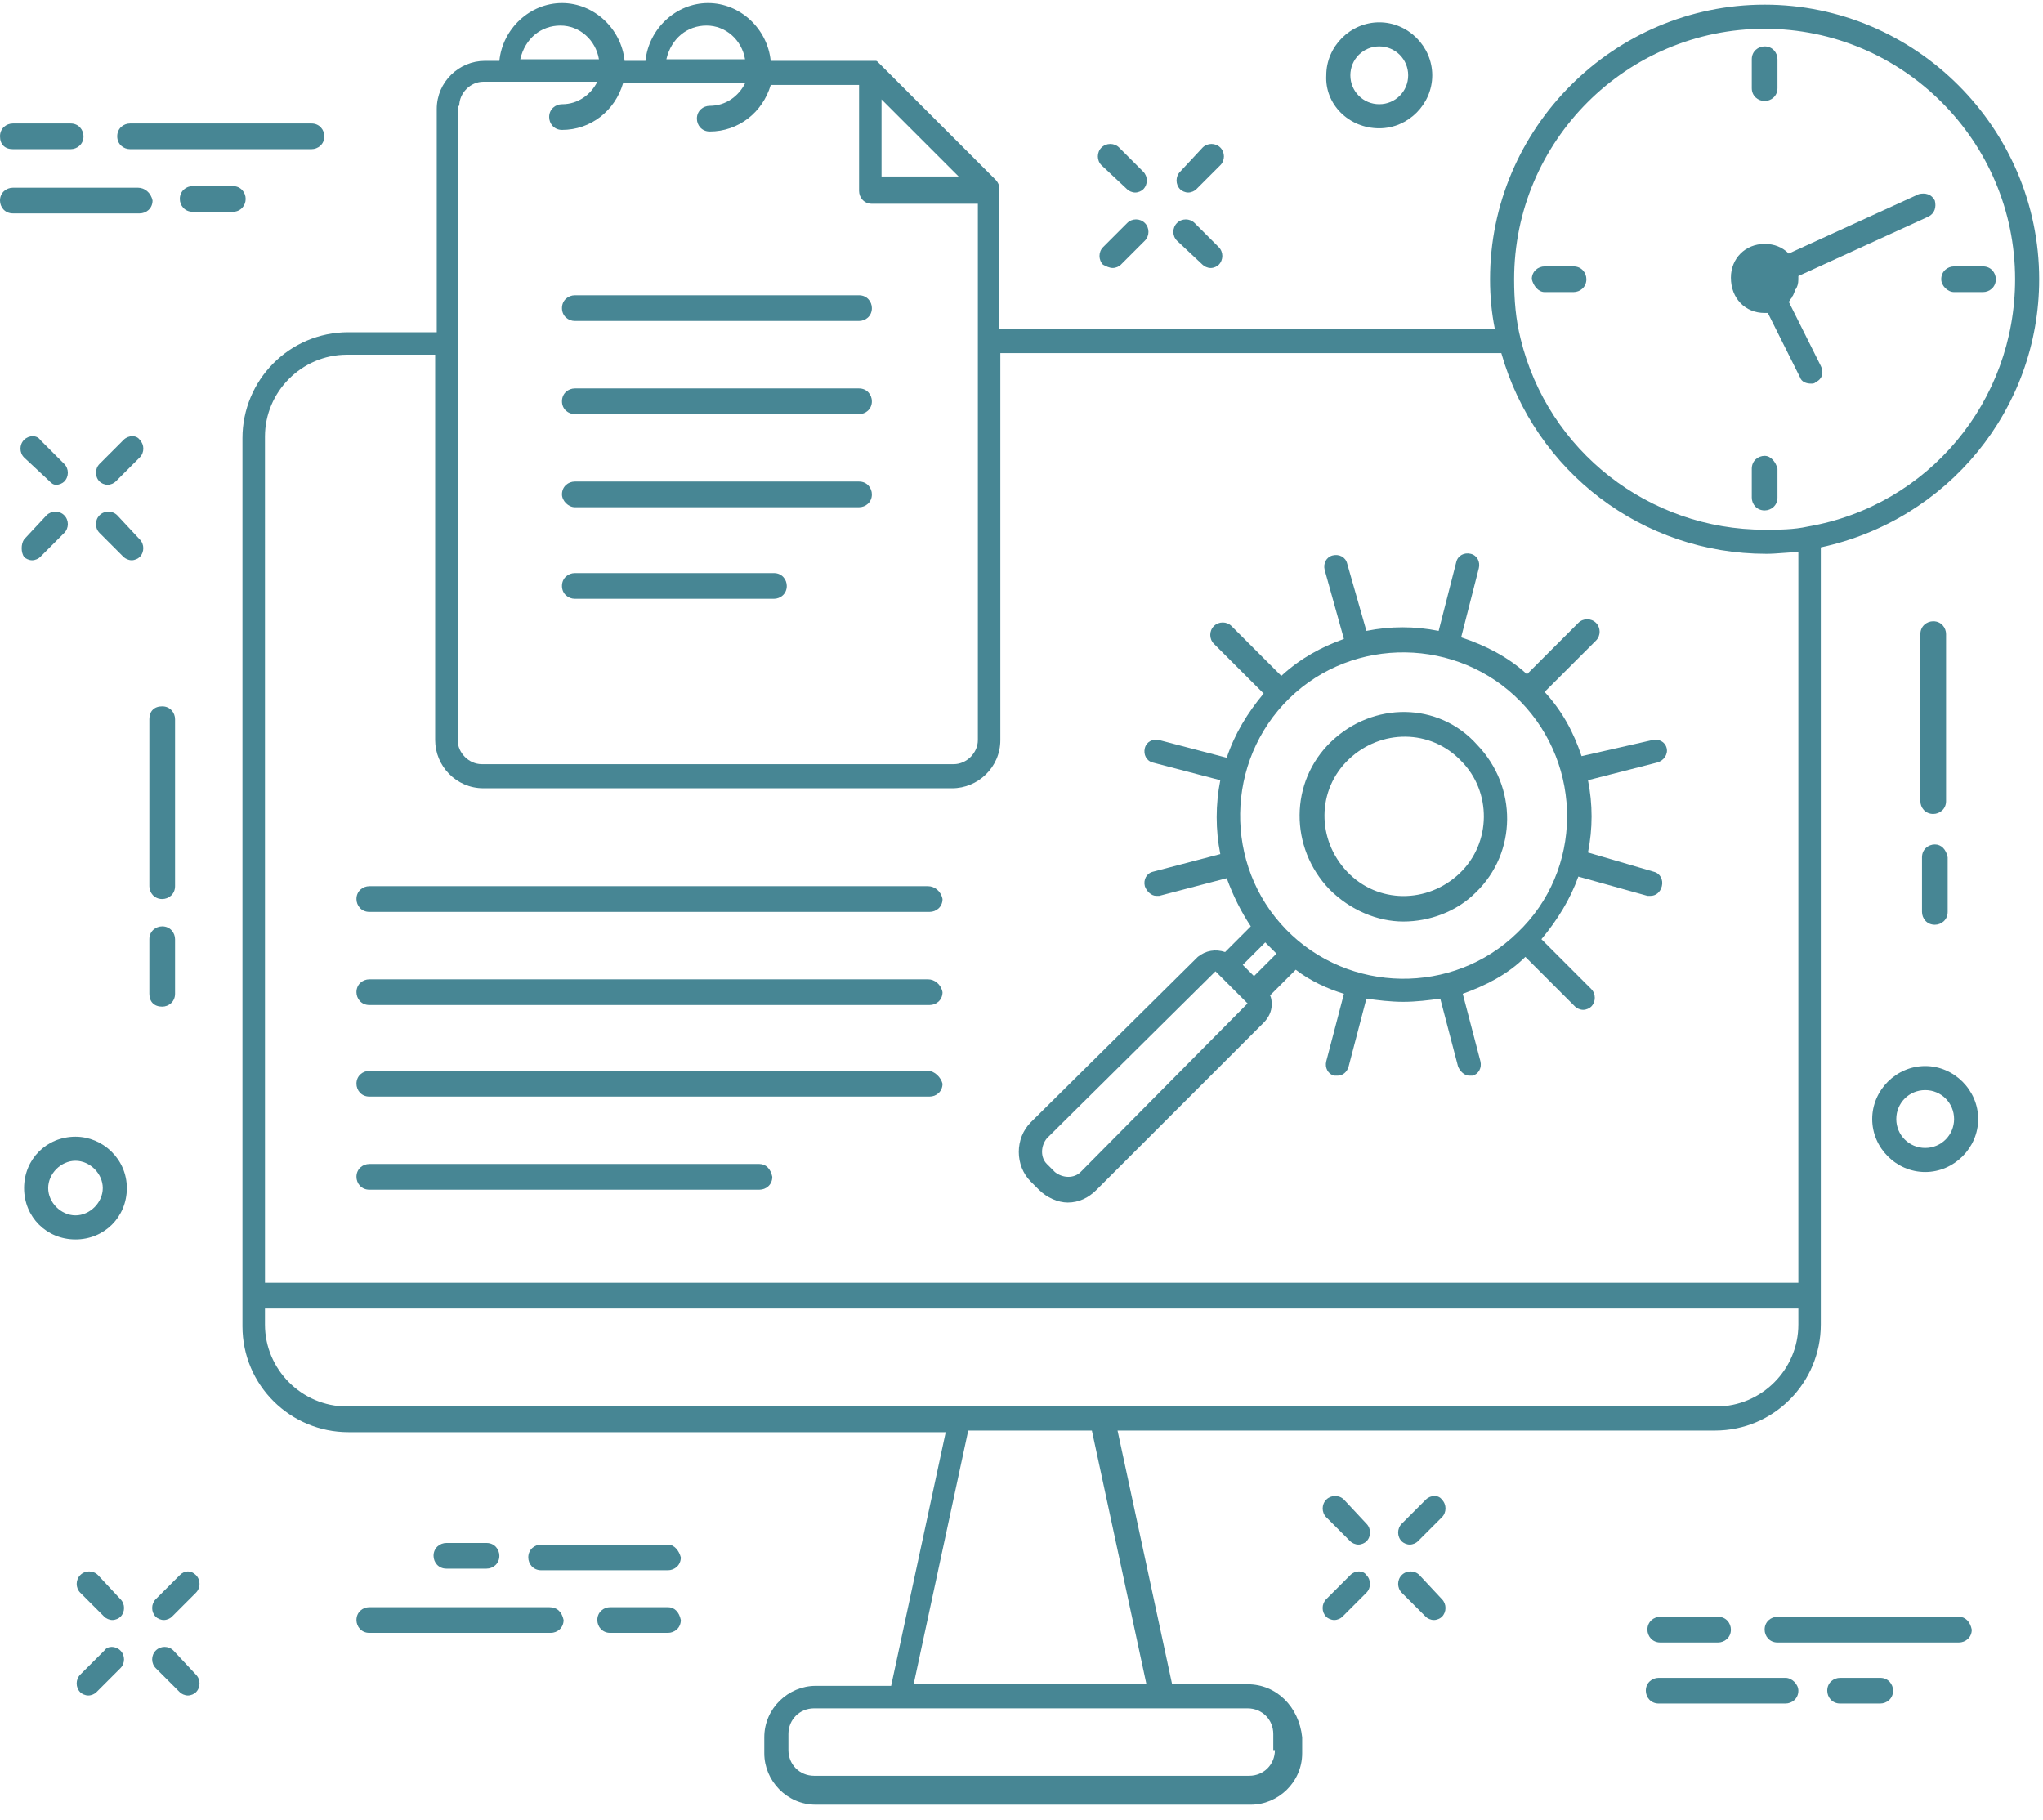<svg width="110" height="98" viewBox="0 0 110 98" fill="none" xmlns="http://www.w3.org/2000/svg">
<path d="M8.041 38.721V47.712C8.041 48.058 8.301 48.404 8.733 48.404C9.079 48.404 9.425 48.145 9.425 47.712V38.721C9.425 38.375 9.165 38.029 8.733 38.029C8.301 38.029 8.041 38.289 8.041 38.721Z" fill="#478694"/>
<path d="M8.733 54.198C9.079 54.198 9.425 53.938 9.425 53.506V50.567C9.425 50.221 9.165 49.875 8.733 49.875C8.387 49.875 8.041 50.134 8.041 50.567V53.506C8.041 53.938 8.301 54.198 8.733 54.198Z" fill="#478694"/>
<path d="M104.781 34.141C104.781 33.795 104.522 33.449 104.09 33.449C103.744 33.449 103.398 33.708 103.398 34.141V43.132C103.398 43.477 103.657 43.823 104.09 43.823C104.435 43.823 104.781 43.564 104.781 43.132V34.141Z" fill="#478694"/>
<path d="M104.176 45.465C103.831 45.465 103.485 45.725 103.485 46.157V49.096C103.485 49.442 103.744 49.788 104.176 49.788C104.522 49.788 104.868 49.529 104.868 49.096V46.157C104.782 45.725 104.522 45.465 104.176 45.465Z" fill="#478694"/>
<path d="M5.274 84.801C5.015 84.541 4.582 84.541 4.323 84.801C4.064 85.06 4.064 85.492 4.323 85.752L5.62 87.049C5.706 87.135 5.879 87.221 6.052 87.221C6.225 87.221 6.398 87.135 6.484 87.049C6.744 86.789 6.744 86.357 6.484 86.097L5.274 84.801Z" fill="#478694"/>
<path d="M9.338 88.864C9.079 88.604 8.646 88.604 8.387 88.864C8.128 89.123 8.128 89.555 8.387 89.814L9.684 91.111C9.77 91.198 9.943 91.284 10.116 91.284C10.289 91.284 10.462 91.198 10.548 91.111C10.808 90.852 10.808 90.42 10.548 90.16L9.338 88.864Z" fill="#478694"/>
<path d="M5.619 88.864L4.322 90.16C4.063 90.42 4.063 90.852 4.322 91.111C4.408 91.198 4.581 91.284 4.754 91.284C4.927 91.284 5.1 91.198 5.186 91.111L6.483 89.814C6.743 89.555 6.743 89.123 6.483 88.864C6.224 88.604 5.792 88.604 5.619 88.864Z" fill="#478694"/>
<path d="M9.684 84.801L8.387 86.097C8.128 86.357 8.128 86.789 8.387 87.049C8.473 87.135 8.646 87.221 8.819 87.221C8.992 87.221 9.165 87.135 9.251 87.049L10.548 85.752C10.808 85.492 10.808 85.06 10.548 84.801C10.289 84.541 9.943 84.541 9.684 84.801Z" fill="#478694"/>
<path d="M72.362 80.738C72.103 80.479 71.671 80.479 71.411 80.738C71.152 80.997 71.152 81.43 71.411 81.689L72.708 82.986C72.795 83.072 72.968 83.159 73.14 83.159C73.313 83.159 73.486 83.072 73.573 82.986C73.832 82.726 73.832 82.294 73.573 82.035L72.362 80.738Z" fill="#478694"/>
<path d="M76.425 84.801C76.165 84.541 75.733 84.541 75.474 84.801C75.215 85.06 75.215 85.492 75.474 85.752L76.771 87.049C76.857 87.135 77.03 87.221 77.203 87.221C77.376 87.221 77.549 87.135 77.635 87.049C77.894 86.789 77.894 86.357 77.635 86.097L76.425 84.801Z" fill="#478694"/>
<path d="M72.706 84.801L71.409 86.097C71.15 86.357 71.15 86.789 71.409 87.049C71.495 87.135 71.668 87.221 71.841 87.221C72.014 87.221 72.187 87.135 72.273 87.049L73.57 85.752C73.829 85.492 73.829 85.06 73.57 84.801C73.397 84.541 72.965 84.541 72.706 84.801Z" fill="#478694"/>
<path d="M76.771 80.738L75.474 82.035C75.215 82.294 75.215 82.726 75.474 82.986C75.56 83.072 75.733 83.159 75.906 83.159C76.079 83.159 76.252 83.072 76.338 82.986L77.635 81.689C77.894 81.43 77.894 80.997 77.635 80.738C77.462 80.479 77.03 80.479 76.771 80.738Z" fill="#478694"/>
<path d="M60.69 10.192C60.776 10.279 60.949 10.365 61.122 10.365C61.295 10.365 61.468 10.279 61.554 10.192C61.813 9.933 61.813 9.501 61.554 9.241L60.257 7.945C59.998 7.685 59.566 7.685 59.306 7.945C59.047 8.204 59.047 8.636 59.306 8.895L60.69 10.192Z" fill="#478694"/>
<path d="M64.754 14.255C64.841 14.342 65.014 14.428 65.187 14.428C65.36 14.428 65.533 14.342 65.619 14.255C65.878 13.996 65.878 13.564 65.619 13.305L64.322 12.008C64.063 11.748 63.631 11.748 63.371 12.008C63.112 12.267 63.112 12.699 63.371 12.959L64.754 14.255Z" fill="#478694"/>
<path d="M59.913 14.427C60.086 14.427 60.259 14.341 60.345 14.255L61.642 12.958C61.901 12.698 61.901 12.266 61.642 12.007C61.383 11.747 60.95 11.747 60.691 12.007L59.394 13.304C59.135 13.563 59.135 13.995 59.394 14.255C59.567 14.341 59.74 14.427 59.913 14.427Z" fill="#478694"/>
<path d="M63.976 10.365C64.149 10.365 64.322 10.278 64.408 10.192L65.705 8.895C65.964 8.636 65.964 8.204 65.705 7.944C65.446 7.685 65.013 7.685 64.754 7.944L63.544 9.241C63.284 9.5 63.284 9.933 63.544 10.192C63.63 10.278 63.803 10.365 63.976 10.365Z" fill="#478694"/>
<path d="M2.594 25.841C2.767 26.014 2.853 26.101 3.026 26.101C3.199 26.101 3.372 26.014 3.458 25.928C3.718 25.668 3.718 25.236 3.458 24.977L2.162 23.68C1.989 23.421 1.556 23.421 1.297 23.68C1.038 23.939 1.038 24.372 1.297 24.631L2.594 25.841Z" fill="#478694"/>
<path d="M6.311 27.742C6.051 27.483 5.619 27.483 5.36 27.742C5.1 28.002 5.1 28.434 5.36 28.693L6.656 29.99C6.743 30.076 6.916 30.163 7.089 30.163C7.262 30.163 7.434 30.076 7.521 29.99C7.78 29.73 7.78 29.298 7.521 29.039L6.311 27.742Z" fill="#478694"/>
<path d="M1.297 29.991C1.384 30.077 1.557 30.164 1.729 30.164C1.902 30.164 2.075 30.077 2.162 29.991L3.458 28.694C3.718 28.435 3.718 28.003 3.458 27.743C3.199 27.484 2.767 27.484 2.507 27.743L1.297 29.04C1.124 29.299 1.124 29.732 1.297 29.991Z" fill="#478694"/>
<path d="M6.658 23.679L5.362 24.976C5.102 25.235 5.102 25.668 5.362 25.927C5.448 26.014 5.621 26.1 5.794 26.1C5.967 26.1 6.14 26.014 6.226 25.927L7.523 24.63C7.782 24.371 7.782 23.939 7.523 23.679C7.35 23.42 6.918 23.42 6.658 23.679Z" fill="#478694"/>
<path d="M103.657 57.395C102.101 57.395 100.804 58.692 100.804 60.248C100.804 61.804 102.1 63.101 103.657 63.101C105.213 63.101 106.51 61.804 106.51 60.248C106.51 58.692 105.213 57.395 103.657 57.395ZM103.657 61.804C102.792 61.804 102.101 61.112 102.101 60.248C102.101 59.383 102.792 58.691 103.657 58.691C104.521 58.691 105.213 59.383 105.213 60.248C105.213 61.112 104.521 61.804 103.657 61.804Z" fill="#478694"/>
<path d="M74.263 6.907C75.82 6.907 77.116 5.61 77.116 4.054C77.116 2.498 75.82 1.201 74.263 1.201C72.707 1.201 71.41 2.498 71.41 4.054C71.324 5.61 72.621 6.907 74.263 6.907ZM74.263 2.498C75.128 2.498 75.82 3.19 75.82 4.054C75.82 4.919 75.128 5.61 74.263 5.61C73.399 5.61 72.707 4.919 72.707 4.054C72.707 3.19 73.399 2.498 74.263 2.498Z" fill="#478694"/>
<path d="M4.064 61.199C2.508 61.199 1.297 62.409 1.297 63.965C1.297 65.521 2.508 66.732 4.064 66.732C5.62 66.732 6.83 65.521 6.83 63.965C6.83 62.409 5.534 61.199 4.064 61.199ZM4.064 65.435C3.286 65.435 2.594 64.743 2.594 63.965C2.594 63.187 3.286 62.496 4.064 62.496C4.842 62.496 5.534 63.187 5.534 63.965C5.534 64.743 4.842 65.435 4.064 65.435Z" fill="#478694"/>
<path d="M105.473 87.047H95.704C95.358 87.047 95.012 87.307 95.012 87.739C95.012 88.085 95.272 88.431 95.704 88.431H105.473C105.819 88.431 106.165 88.171 106.165 87.739C106.078 87.307 105.819 87.047 105.473 87.047Z" fill="#478694"/>
<path d="M89.392 87.047C89.046 87.047 88.7 87.307 88.7 87.739C88.7 88.085 88.96 88.431 89.392 88.431H92.504C92.85 88.431 93.196 88.171 93.196 87.739C93.196 87.393 92.936 87.047 92.504 87.047H89.392Z" fill="#478694"/>
<path d="M96.136 90.334H89.306C88.961 90.334 88.615 90.593 88.615 91.025C88.615 91.371 88.874 91.717 89.306 91.717H96.136C96.482 91.717 96.828 91.458 96.828 91.025C96.828 90.68 96.482 90.334 96.136 90.334Z" fill="#478694"/>
<path d="M101.236 90.334H99.075C98.729 90.334 98.383 90.593 98.383 91.025C98.383 91.371 98.643 91.717 99.075 91.717H101.236C101.582 91.717 101.928 91.458 101.928 91.025C101.928 90.68 101.669 90.334 101.236 90.334Z" fill="#478694"/>
<path d="M7.002 8.031H16.771C17.117 8.031 17.463 7.772 17.463 7.339C17.463 6.994 17.204 6.648 16.771 6.648H7.002C6.656 6.648 6.311 6.907 6.311 7.339C6.311 7.772 6.656 8.031 7.002 8.031V8.031Z" fill="#478694"/>
<path d="M0.692 8.031H3.804C4.15 8.031 4.496 7.772 4.496 7.339C4.496 6.994 4.237 6.648 3.804 6.648H0.692C0.346 6.648 0 6.907 0 7.339C0 7.772 0.26 8.031 0.692 8.031Z" fill="#478694"/>
<path d="M7.435 10.106H0.692C0.346 10.106 0 10.365 0 10.797C0 11.143 0.259 11.489 0.692 11.489H7.521C7.867 11.489 8.213 11.23 8.213 10.797C8.126 10.365 7.781 10.106 7.435 10.106H7.435Z" fill="#478694"/>
<path d="M13.227 10.711C13.227 10.365 12.967 10.019 12.535 10.019H10.374C10.028 10.019 9.682 10.279 9.682 10.711C9.682 11.057 9.941 11.402 10.374 11.402H12.535C12.967 11.402 13.227 11.057 13.227 10.711Z" fill="#478694"/>
<path d="M29.567 86.53H19.884C19.538 86.53 19.192 86.789 19.192 87.221C19.192 87.567 19.452 87.913 19.884 87.913H29.653C29.999 87.913 30.345 87.654 30.345 87.221C30.258 86.789 29.999 86.53 29.567 86.53H29.567Z" fill="#478694"/>
<path d="M35.965 86.53H32.853C32.507 86.53 32.161 86.789 32.161 87.221C32.161 87.567 32.42 87.913 32.853 87.913H35.965C36.311 87.913 36.657 87.654 36.657 87.221C36.57 86.789 36.311 86.53 35.965 86.53Z" fill="#478694"/>
<path d="M35.965 83.159H29.136C28.79 83.159 28.444 83.418 28.444 83.85C28.444 84.196 28.703 84.542 29.136 84.542H35.965C36.311 84.542 36.657 84.283 36.657 83.85C36.57 83.504 36.311 83.159 35.965 83.159Z" fill="#478694"/>
<path d="M26.196 84.455C26.542 84.455 26.887 84.195 26.887 83.763C26.887 83.417 26.628 83.072 26.196 83.072H24.034C23.689 83.072 23.343 83.331 23.343 83.763C23.343 84.109 23.602 84.455 24.034 84.455H26.196Z" fill="#478694"/>
<path d="M67.173 90.68H63.11L60.171 77.02H92.331C95.53 77.02 98.037 74.426 98.037 71.314V29.471C104.866 28.002 109.794 22.036 109.794 15.034C109.794 6.907 103.137 0.25 95.011 0.25C86.885 0.25 80.228 6.907 80.228 15.034C80.228 15.985 80.314 16.849 80.487 17.714H53.773V10.365V10.279C53.859 10.106 53.773 9.846 53.6 9.673L47.289 3.362C47.202 3.276 47.202 3.276 47.116 3.276H47.029H46.857H41.496C41.324 1.547 39.854 0.164 38.125 0.164C36.396 0.164 34.926 1.547 34.754 3.276H33.63C33.457 1.547 31.987 0.164 30.258 0.164C28.529 0.164 27.059 1.547 26.887 3.276H26.108C24.725 3.276 23.515 4.4 23.515 5.869V17.886H18.76C15.561 17.886 13.054 20.48 13.054 23.592V71.401C13.054 74.6 15.648 77.107 18.76 77.107H50.92L47.981 90.766H43.918C42.448 90.766 41.151 91.976 41.151 93.533V94.397C41.151 95.867 42.362 97.164 43.918 97.164H67.346C68.816 97.164 70.112 95.953 70.112 94.397V93.533C69.939 91.89 68.729 90.68 67.173 90.68L67.173 90.68ZM95.012 1.548C102.447 1.548 108.498 7.599 108.498 15.034C108.498 21.605 103.83 27.224 97.346 28.348C96.568 28.521 95.79 28.521 95.012 28.521C88.787 28.521 83.341 24.284 81.871 18.233C81.612 17.195 81.525 16.158 81.525 15.034C81.525 7.599 87.577 1.548 95.012 1.548ZM47.464 5.351L51.614 9.501H47.464V5.351ZM38.041 1.375C39.078 1.375 39.943 2.153 40.115 3.19H35.879C36.139 2.066 37.003 1.375 38.041 1.375ZM30.174 1.375C31.211 1.375 32.075 2.153 32.248 3.19H28.012C28.271 2.066 29.136 1.375 30.174 1.375ZM24.727 5.697C24.727 5.006 25.332 4.4 26.024 4.4H32.162C31.816 5.092 31.125 5.611 30.26 5.611C29.914 5.611 29.568 5.87 29.568 6.302C29.568 6.648 29.828 6.994 30.26 6.994C31.816 6.994 33.113 5.957 33.545 4.487H40.116C39.77 5.178 39.078 5.697 38.214 5.697C37.868 5.697 37.522 5.956 37.522 6.389C37.522 6.735 37.781 7.08 38.214 7.08C39.77 7.08 41.067 6.043 41.499 4.573H46.254V10.279C46.254 10.625 46.513 10.971 46.945 10.971H52.651V39.845C52.651 40.536 52.046 41.142 51.354 41.142H25.938C25.247 41.142 24.642 40.536 24.642 39.845V5.697L24.727 5.697ZM14.266 23.506C14.266 21.086 16.255 19.097 18.675 19.097H23.43V39.846C23.43 41.229 24.554 42.44 26.024 42.44H51.268C52.651 42.44 53.861 41.316 53.861 39.846V19.011H80.835C82.65 25.408 88.442 29.817 95.099 29.817C95.704 29.817 96.223 29.731 96.828 29.731V69.066H14.267L14.266 23.506ZM18.675 75.724C16.255 75.724 14.266 73.735 14.266 71.315V70.45H96.828V71.315C96.828 73.735 94.84 75.724 92.419 75.724H18.675ZM52.132 77.02H58.789L61.728 90.68H49.193L52.132 77.02ZM68.644 94.224C68.644 95.002 68.039 95.608 67.261 95.608H43.833C43.055 95.608 42.45 95.002 42.45 94.224V93.36C42.45 92.582 43.055 91.977 43.833 91.977H67.174C67.952 91.977 68.557 92.582 68.557 93.36V94.224H68.644Z" fill="#478694"/>
<path d="M71.67 39.932C69.423 42.094 69.423 45.638 71.584 47.886C72.708 49.01 74.177 49.615 75.561 49.615C76.944 49.615 78.414 49.096 79.451 48.059C81.699 45.898 81.699 42.353 79.538 40.105C77.463 37.771 73.918 37.771 71.671 39.932H71.67ZM78.587 47.022C76.858 48.664 74.178 48.664 72.535 46.935C70.892 45.206 70.892 42.526 72.621 40.883C74.35 39.241 77.03 39.241 78.673 40.97C80.316 42.612 80.316 45.379 78.587 47.022Z" fill="#478694"/>
<path d="M89.737 40.278C89.651 39.932 89.305 39.76 88.959 39.846L85.156 40.711C84.723 39.414 84.118 38.29 83.167 37.252L85.934 34.486C86.193 34.227 86.193 33.794 85.934 33.535C85.674 33.276 85.242 33.276 84.983 33.535L82.216 36.301C81.179 35.35 79.968 34.745 78.672 34.313L79.623 30.596C79.709 30.25 79.536 29.904 79.19 29.818C78.844 29.731 78.499 29.904 78.412 30.25L77.461 33.967C76.164 33.708 74.868 33.708 73.571 33.967L72.533 30.336C72.447 29.991 72.101 29.818 71.755 29.904C71.409 29.991 71.237 30.336 71.323 30.682L72.36 34.4C71.15 34.832 70.026 35.437 68.989 36.388L66.309 33.708C66.05 33.449 65.617 33.449 65.358 33.708C65.099 33.967 65.099 34.4 65.358 34.659L68.038 37.339C67.173 38.376 66.482 39.5 66.05 40.797L62.419 39.846C62.073 39.759 61.727 39.932 61.641 40.278C61.554 40.624 61.727 40.97 62.073 41.056L65.704 42.007C65.444 43.304 65.444 44.687 65.704 45.984L62.073 46.935C61.727 47.021 61.554 47.367 61.641 47.713C61.727 47.972 61.986 48.232 62.246 48.232H62.419L66.05 47.281C66.395 48.232 66.828 49.096 67.346 49.874L65.963 51.258C65.444 51.085 64.926 51.171 64.493 51.517L55.502 60.421C54.638 61.286 54.638 62.756 55.502 63.62L55.935 64.052C56.367 64.485 56.972 64.744 57.491 64.744C58.096 64.744 58.615 64.485 59.047 64.052L68.038 55.062C68.297 54.802 68.47 54.456 68.47 54.111C68.47 53.938 68.47 53.765 68.384 53.592L69.767 52.209C70.545 52.814 71.496 53.246 72.361 53.505L71.41 57.136C71.323 57.482 71.496 57.828 71.842 57.914H72.015C72.274 57.914 72.534 57.742 72.62 57.396L73.571 53.765C74.176 53.851 74.868 53.938 75.559 53.938C76.251 53.938 76.942 53.851 77.548 53.765L78.499 57.396C78.585 57.655 78.844 57.914 79.104 57.914H79.277C79.622 57.828 79.795 57.482 79.709 57.136L78.758 53.505C79.968 53.073 81.179 52.468 82.129 51.517L84.809 54.197C84.896 54.283 85.069 54.37 85.242 54.37C85.415 54.37 85.588 54.283 85.674 54.197C85.933 53.938 85.933 53.505 85.674 53.246L82.994 50.566C83.859 49.529 84.55 48.405 84.982 47.194L88.7 48.232H88.873C89.132 48.232 89.391 48.059 89.478 47.713C89.564 47.367 89.391 47.022 89.046 46.935L85.501 45.898C85.76 44.601 85.76 43.304 85.501 42.007L89.218 41.056C89.564 40.97 89.823 40.624 89.737 40.278H89.737ZM58.182 63.102C57.836 63.447 57.231 63.447 56.799 63.102L56.366 62.669C56.02 62.324 56.02 61.718 56.366 61.286L65.444 52.295L67.173 54.024L58.182 63.102ZM67.519 52.554L66.913 51.949L68.124 50.739L68.729 51.344L67.519 52.554ZM81.697 50.22C78.239 53.592 72.619 53.505 69.248 50.047C65.876 46.589 65.963 40.97 69.421 37.598C72.879 34.227 78.498 34.313 81.87 37.771C85.241 41.229 85.241 46.849 81.697 50.22Z" fill="#478694"/>
<path d="M95.012 16.85H95.185L96.914 20.308C97 20.568 97.26 20.654 97.519 20.654C97.605 20.654 97.692 20.654 97.778 20.568C98.124 20.395 98.21 20.049 98.038 19.703L96.309 16.245L96.395 16.159C96.395 16.072 96.481 16.072 96.481 15.986C96.568 15.899 96.568 15.813 96.654 15.64C96.654 15.553 96.741 15.553 96.741 15.467C96.827 15.294 96.827 15.121 96.827 14.948V14.862L103.83 11.663C104.176 11.49 104.262 11.144 104.176 10.798C104.003 10.453 103.657 10.366 103.311 10.453L96.309 13.651C95.963 13.306 95.531 13.133 95.012 13.133C93.974 13.133 93.196 13.911 93.196 14.948C93.196 16.072 93.974 16.85 95.012 16.85Z" fill="#478694"/>
<path d="M95.012 5.437C95.358 5.437 95.704 5.178 95.704 4.746V3.19C95.704 2.844 95.444 2.498 95.012 2.498C94.666 2.498 94.32 2.757 94.32 3.19V4.746C94.32 5.178 94.666 5.437 95.012 5.437Z" fill="#478694"/>
<path d="M83.167 15.726H84.723C85.069 15.726 85.415 15.466 85.415 15.034C85.415 14.688 85.156 14.342 84.723 14.342H83.167C82.821 14.342 82.476 14.602 82.476 15.034C82.562 15.38 82.821 15.726 83.167 15.726Z" fill="#478694"/>
<path d="M95.012 24.543C94.666 24.543 94.32 24.802 94.32 25.234V26.791C94.32 27.136 94.58 27.482 95.012 27.482C95.358 27.482 95.704 27.223 95.704 26.791V25.234C95.617 24.889 95.358 24.543 95.012 24.543Z" fill="#478694"/>
<path d="M105.212 15.726H106.768C107.114 15.726 107.46 15.466 107.46 15.034C107.46 14.688 107.201 14.342 106.768 14.342H105.212C104.866 14.342 104.521 14.602 104.521 15.034C104.521 15.38 104.866 15.726 105.212 15.726Z" fill="#478694"/>
<path d="M49.969 47.712H19.884C19.538 47.712 19.192 47.971 19.192 48.404C19.192 48.75 19.452 49.095 19.884 49.095H50.056C50.402 49.095 50.748 48.836 50.748 48.404C50.662 47.971 50.316 47.712 49.97 47.712H49.969Z" fill="#478694"/>
<path d="M49.969 52.727H19.884C19.538 52.727 19.192 52.987 19.192 53.419C19.192 53.765 19.452 54.111 19.884 54.111H50.056C50.402 54.111 50.748 53.851 50.748 53.419C50.662 52.987 50.316 52.727 49.97 52.727H49.969Z" fill="#478694"/>
<path d="M49.969 57.656H19.884C19.538 57.656 19.192 57.915 19.192 58.347C19.192 58.693 19.452 59.039 19.884 59.039H50.056C50.402 59.039 50.748 58.779 50.748 58.347C50.662 58.001 50.316 57.656 49.97 57.656H49.969Z" fill="#478694"/>
<path d="M40.891 62.669H19.884C19.538 62.669 19.192 62.928 19.192 63.36C19.192 63.706 19.452 64.052 19.884 64.052H40.891C41.237 64.052 41.583 63.793 41.583 63.36C41.497 62.928 41.237 62.669 40.891 62.669Z" fill="#478694"/>
<path d="M30.95 17.281H46.252C46.598 17.281 46.944 17.022 46.944 16.589C46.944 16.244 46.684 15.898 46.252 15.898H30.95C30.604 15.898 30.258 16.157 30.258 16.589C30.258 17.022 30.604 17.281 30.95 17.281Z" fill="#478694"/>
<path d="M30.95 22.296H46.252C46.598 22.296 46.944 22.037 46.944 21.605C46.944 21.259 46.684 20.913 46.252 20.913H30.95C30.604 20.913 30.258 21.172 30.258 21.605C30.258 22.037 30.604 22.296 30.95 22.296Z" fill="#478694"/>
<path d="M30.95 27.309H46.252C46.598 27.309 46.944 27.05 46.944 26.618C46.944 26.272 46.684 25.926 46.252 25.926H30.95C30.604 25.926 30.258 26.185 30.258 26.618C30.258 26.963 30.604 27.309 30.95 27.309Z" fill="#478694"/>
<path d="M30.95 32.238H41.67C42.016 32.238 42.362 31.978 42.362 31.546C42.362 31.2 42.102 30.855 41.67 30.855H30.95C30.604 30.855 30.258 31.114 30.258 31.546C30.258 31.978 30.604 32.238 30.95 32.238Z" fill="#478694"/>
</svg>
